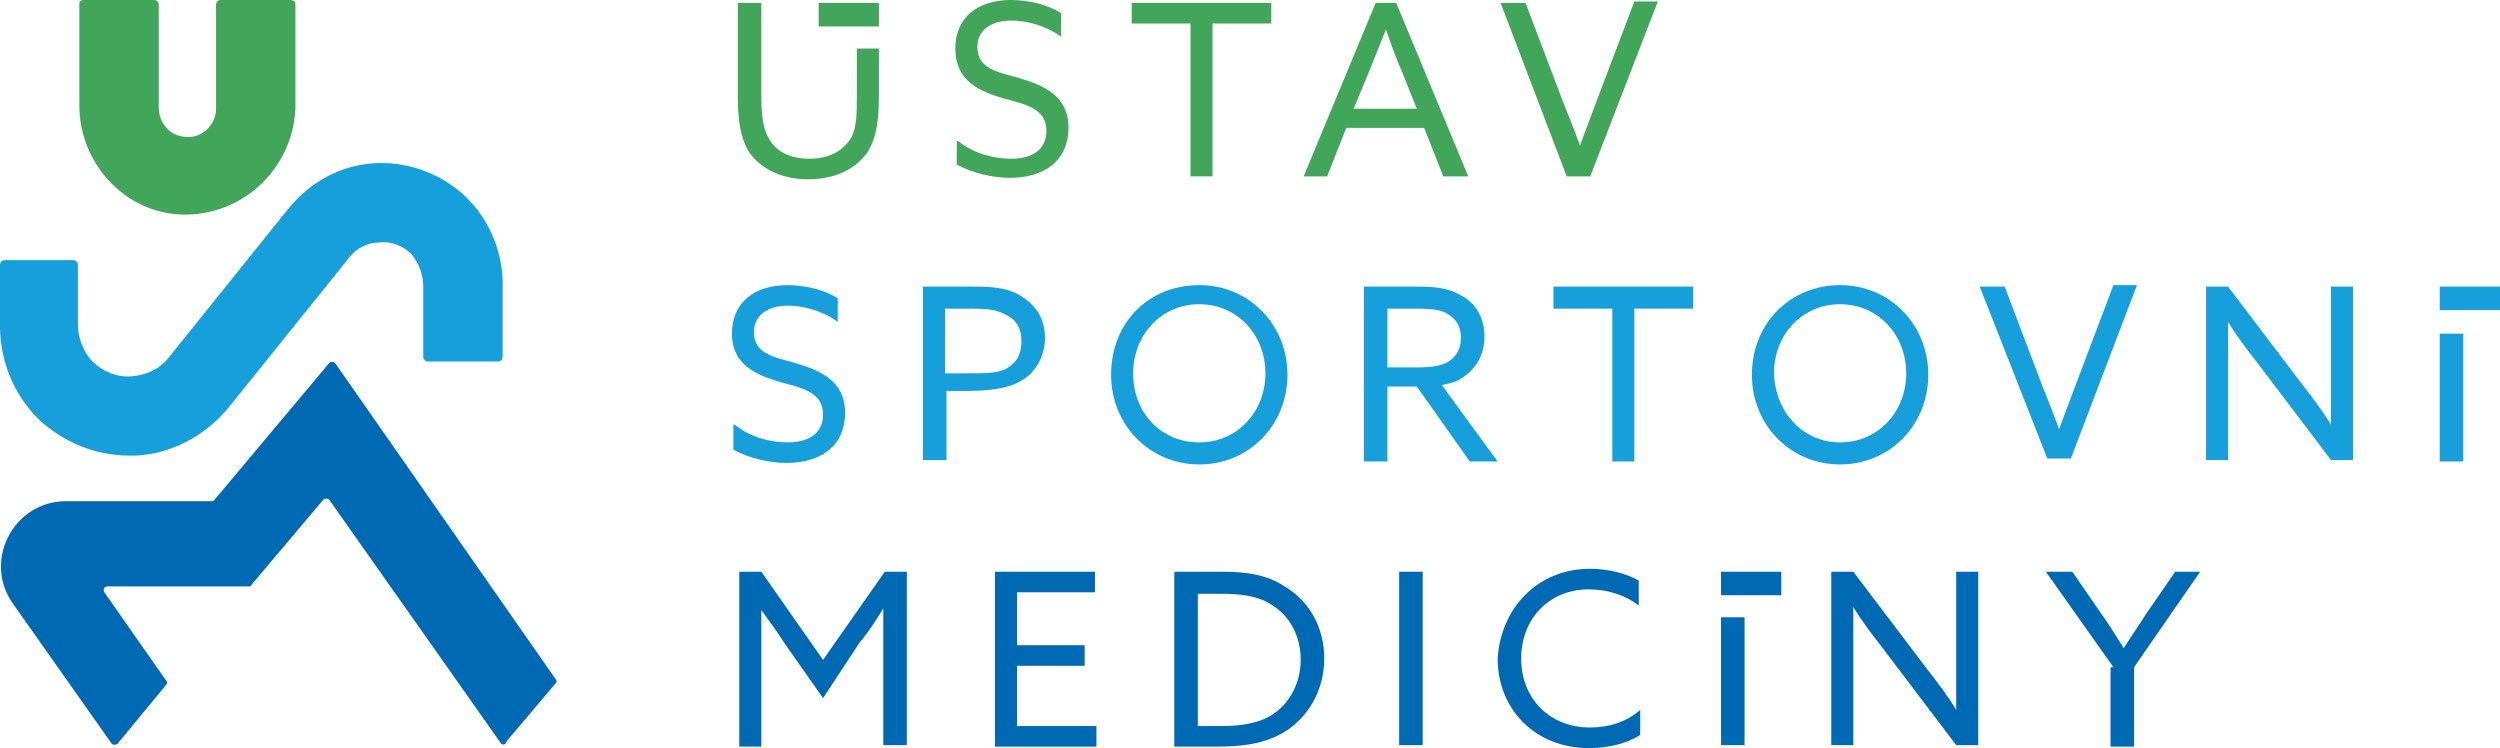 <?xml version="1.0" encoding="utf-8"?>
<!-- Generator: Adobe Illustrator 26.1.0, SVG Export Plug-In . SVG Version: 6.00 Build 0)  -->
<svg version="1.1" id="Vrstva_1" xmlns="http://www.w3.org/2000/svg" xmlns:xlink="http://www.w3.org/1999/xlink" x="0px" y="0px"
	 viewBox="0 0 170.1 50.9" style="enable-background:new 0 0 170.1 50.9;" xml:space="preserve">
<style type="text/css">
	.st0{fill:#169FDB;}
	.st1{fill:#0069B4;}
	.st2{fill:#41A659;}
</style>
<path class="st0" d="M50,28.9c1.1,0.9,2.5,1.2,3.6,1.2c1.4,0,2.4-0.6,2.4-1.9c0-1.5-1.4-1.8-2.9-2.2c-1.7-0.5-3.3-1.2-3.3-3.3
	c0-2.1,1.5-3.3,3.8-3.3c1.1,0,2.5,0.3,3.4,0.9v1.6c-1.1-0.8-2.4-1.1-3.4-1.1c-1.3,0-2.3,0.6-2.3,1.8c0,1.5,1.4,1.7,2.8,2.1
	c1.7,0.5,3.4,1.2,3.4,3.4c0,2.2-1.6,3.4-4,3.4c-1.1,0-2.5-0.3-3.6-0.9V28.9z"/>
<path class="st0" d="M65.8,25.4c1.4,0,2.2,0,2.8-0.4c0.6-0.4,0.9-0.9,0.9-1.8c0-0.9-0.4-1.5-1.1-1.8C67.7,21,66.9,21,65.7,21h-1.4
	v4.4H65.8z M62.8,19.5h3.1c1.3,0,2.5,0,3.5,0.6c1,0.6,1.7,1.5,1.7,2.9c0,1.3-0.7,2.4-1.6,2.9c-1,0.6-2.4,0.7-3.9,0.7h-1.2v4.7h-1.6
	V19.5z"/>
<path class="st0" d="M81.6,30.1c2.6,0,4.5-2.1,4.5-4.7c0-2.6-1.9-4.7-4.5-4.7c-2.6,0-4.5,2.1-4.5,4.7C77.1,28.1,79,30.1,81.6,30.1
	 M81.6,19.4c3.4,0,6,2.7,6,6.1c0,3.4-2.6,6.1-6,6.1c-3.4,0-6-2.7-6-6.1C75.6,22,78.1,19.4,81.6,19.4"/>
<path class="st0" d="M96.4,25c1,0,1.8-0.1,2.3-0.5c0.4-0.3,0.7-0.8,0.7-1.5c0-0.8-0.3-1.3-1-1.7C97.8,21,97.1,21,95.9,21h-1.5V25
	H96.4z M92.9,19.5h3.2c1.2,0,2.3,0,3.3,0.6c1,0.5,1.6,1.5,1.6,2.8c0,1.3-0.6,2.2-1.5,2.8c-0.4,0.3-0.9,0.4-1.4,0.5l3.8,5.2H100
	l-3.6-5.1h-2v5.1h-1.6V19.5z"/>
<polygon class="st0" points="109.7,21 105.7,21 105.7,19.5 115.2,19.5 115.2,21 111.2,21 111.2,31.4 109.7,31.4 "/>
<path class="st0" d="M125.2,30.1c2.6,0,4.5-2.1,4.5-4.7c0-2.6-1.9-4.7-4.5-4.7c-2.6,0-4.5,2.1-4.5,4.7
	C120.8,28.1,122.7,30.1,125.2,30.1 M125.2,19.4c3.4,0,6,2.7,6,6.1c0,3.4-2.6,6.1-6,6.1c-3.4,0-6-2.7-6-6.1
	C119.2,22,121.8,19.4,125.2,19.4"/>
<path class="st0" d="M134.7,19.5h1.7l2.5,6.6c0.4,1,0.8,2,1.2,3.1h0c0.4-1.1,0.8-2.1,1.2-3.2l2.5-6.6h1.6l-4.5,11.8h-1.6L134.7,19.5
	z"/>
<path class="st0" d="M150.1,31.4V19.5h1.5l5,6.6c0.7,0.9,1.4,1.8,2,2.8l0,0c0-1,0-2.2,0-3.4v-6h1.5v11.8h-1.5l-5-6.6
	c-0.7-0.9-1.4-1.8-2-2.8l0,0c0,1,0,2.2,0,3.4v6H150.1z"/>
<rect x="166" y="22.7" class="st0" width="1.6" height="8.7"/>
<rect x="166" y="19.5" class="st0" width="4.1" height="1.6"/>
<path class="st1" d="M53.4,43.8c-0.5-0.8-1.1-1.6-1.6-2.3l0,0c0,0.7,0,1.6,0,2.6v6.7h-1.5V38.9h1.5l4.2,6l4.2-6h1.5v11.8h-1.6v-6.7
	c0-1,0-1.9,0-2.6l0,0c-0.5,0.8-1,1.6-1.6,2.3L56,47.5L53.4,43.8z"/>
<polygon class="st1" points="67.7,38.9 74.5,38.9 74.5,40.3 69.2,40.3 69.2,43.9 73.8,43.9 73.8,45.3 69.2,45.3 69.2,49.4 
	74.6,49.4 74.6,50.8 67.7,50.8 "/>
<path class="st1" d="M83.1,49.4c1.4,0,2.6-0.2,3.5-0.8c1.1-0.7,1.9-2.1,1.9-3.7c0-1.7-0.8-3-1.9-3.7c-1-0.7-2.3-0.8-3.6-0.8h-1.5v9
	H83.1z M79.9,38.9h3.3c1.6,0,3,0.2,4.2,1c1.7,1,2.7,2.8,2.7,4.9c0,2-0.9,3.7-2.4,4.8c-1.3,0.9-2.8,1.2-4.9,1.2h-2.9V38.9z"/>
<rect x="95.2" y="38.9" class="st1" width="1.6" height="11.8"/>
<path class="st1" d="M108.2,38.7c1.2,0,2.4,0.3,3.3,0.8v1.7c-0.9-0.7-2.1-1.1-3.4-1.1c-2.7,0-4.6,2-4.6,4.7s1.9,4.7,4.7,4.7
	c1.3,0,2.5-0.4,3.4-1.2V50c-0.9,0.6-2.2,0.9-3.5,0.9c-3.6,0-6.2-2.6-6.2-6.1C102.1,41.5,104.5,38.7,108.2,38.7"/>
<rect x="117.1" y="42" class="st1" width="1.6" height="8.7"/>
<path class="st1" d="M124.6,50.8V38.9h1.5l5,6.6c0.7,0.9,1.4,1.8,2,2.8l0,0c0-1,0-2.2,0-3.4v-6h1.5v11.8h-1.5l-5-6.6
	c-0.7-0.9-1.4-1.8-2-2.8l0,0c0,1,0,2.2,0,3.4v6H124.6z"/>
<path class="st1" d="M143.8,45.4l-4.6-6.5h1.8l2,2.9c0.5,0.7,1,1.5,1.5,2.3h0c0.5-0.8,1-1.5,1.5-2.3l2-2.9h1.7l-4.5,6.5v5.4h-1.6
	V45.4z"/>
<rect x="117.1" y="38.9" class="st1" width="4.1" height="1.6"/>
<path class="st2" d="M50.2,6.4V0.2h1.6v6.1c0,1.5,0.1,2.4,0.5,3.1c0.4,0.8,1.3,1.4,2.8,1.4c1.4,0,2.3-0.6,2.8-1.4
	c0.4-0.7,0.4-1.7,0.4-3V3.3h1.5v3c0,1.7-0.1,3-0.8,4.1c-0.8,1.1-2.2,1.8-4,1.8c-1.8,0-3.2-0.7-4-1.8C50.3,9.3,50.2,7.9,50.2,6.4"/>
<path class="st2" d="M65.2,9.6c1.1,0.9,2.5,1.2,3.6,1.2c1.4,0,2.4-0.6,2.4-1.9c0-1.5-1.4-1.8-2.9-2.2C66.6,6.2,65,5.5,65,3.3
	C65,1.2,66.5,0,68.8,0c1.1,0,2.5,0.3,3.4,0.9v1.6c-1.1-0.8-2.4-1.1-3.4-1.1c-1.3,0-2.3,0.6-2.3,1.8c0,1.5,1.4,1.7,2.8,2.1
	c1.7,0.5,3.4,1.2,3.4,3.4c0,2.2-1.6,3.4-4,3.4c-1.1,0-2.5-0.3-3.6-0.9V9.6z"/>
<polygon class="st2" points="81,1.6 77,1.6 77,0.2 86.5,0.2 86.5,1.6 82.5,1.6 82.5,12 81,12 "/>
<path class="st2" d="M92.1,7.4h4.3l-1-2.5c-0.4-0.9-0.8-2-1.1-2.9h0c-0.4,1-0.8,2-1.2,3L92.1,7.4z M93.6,0.2H95L99.9,12h-1.7
	l-1.3-3.3h-5.3L90.3,12h-1.6L93.6,0.2z"/>
<path class="st2" d="M102.1,0.2h1.7l2.5,6.6c0.4,1,0.8,2,1.2,3.1h0c0.4-1.1,0.8-2.1,1.2-3.2l2.5-6.6h1.6L108.2,12h-1.6L102.1,0.2z"
	/>
<rect x="55.7" y="0.2" class="st2" width="4.1" height="1.6"/>
<path class="st0" d="M8.8,31c-2.3,0-4.5-0.9-6.2-2.5c-1.7-1.7-2.6-4-2.6-6.3V18c0-0.1,0.1-0.3,0.3-0.3H5c0.1,0,0.3,0.1,0.3,0.3v4.1
	c0,0.9,0.4,1.9,1,2.5c0.7,0.7,1.7,1.1,2.7,1c1-0.1,1.9-0.5,2.5-1.3l8.2-10.2c1.5-1.8,3.6-2.9,5.9-3c2.3-0.1,4.6,0.8,6.2,2.4
	c1.6,1.6,2.5,3.9,2.4,6.2v4.6c0,0.1-0.1,0.3-0.3,0.3h-4.8c-0.1,0-0.3-0.1-0.3-0.3v-4.8c0-0.8-0.3-1.6-0.8-2.2
	c-0.6-0.6-1.4-0.9-2.2-0.8c-0.8,0-1.6,0.4-2.1,1.1l-8.2,10.2c-1.6,1.9-3.9,3.1-6.3,3.2C9.1,31,9,31,8.8,31"/>
<path class="st1" d="M34.1,50.6L22.4,34c-0.1-0.1-0.3-0.1-0.4,0l-4.9,5.8c0,0.1-0.1,0.1-0.2,0.1H7.3c-0.2,0-0.3,0.2-0.2,0.4l4.2,6
	c0.1,0.1,0.1,0.2,0,0.3l-3.3,4c-0.1,0.1-0.3,0.1-0.4,0l-6.7-9.5c-2.1-2.9,0-7,3.6-7h9.9c0.1,0,0.1,0,0.2-0.1l7.8-9.3
	c0.1-0.1,0.3-0.1,0.4,0l15,21.5c0.1,0.1,0.1,0.2,0,0.3l-3.3,3.9C34.4,50.7,34.2,50.7,34.1,50.6"/>
<path class="st2" d="M12.4,14.6c-3.9-0.1-7-3.5-7-7.4v-7C5.4,0.1,5.5,0,5.7,0h4.8c0.1,0,0.3,0.1,0.3,0.3v7c0,1,0.7,1.9,1.7,2
	c1.2,0.2,2.2-0.8,2.2-1.9V0.3c0-0.1,0.1-0.3,0.3-0.3h4.8c0.1,0,0.3,0.1,0.3,0.3v7.1C19.9,11.5,16.5,14.7,12.4,14.6"/>
</svg>

